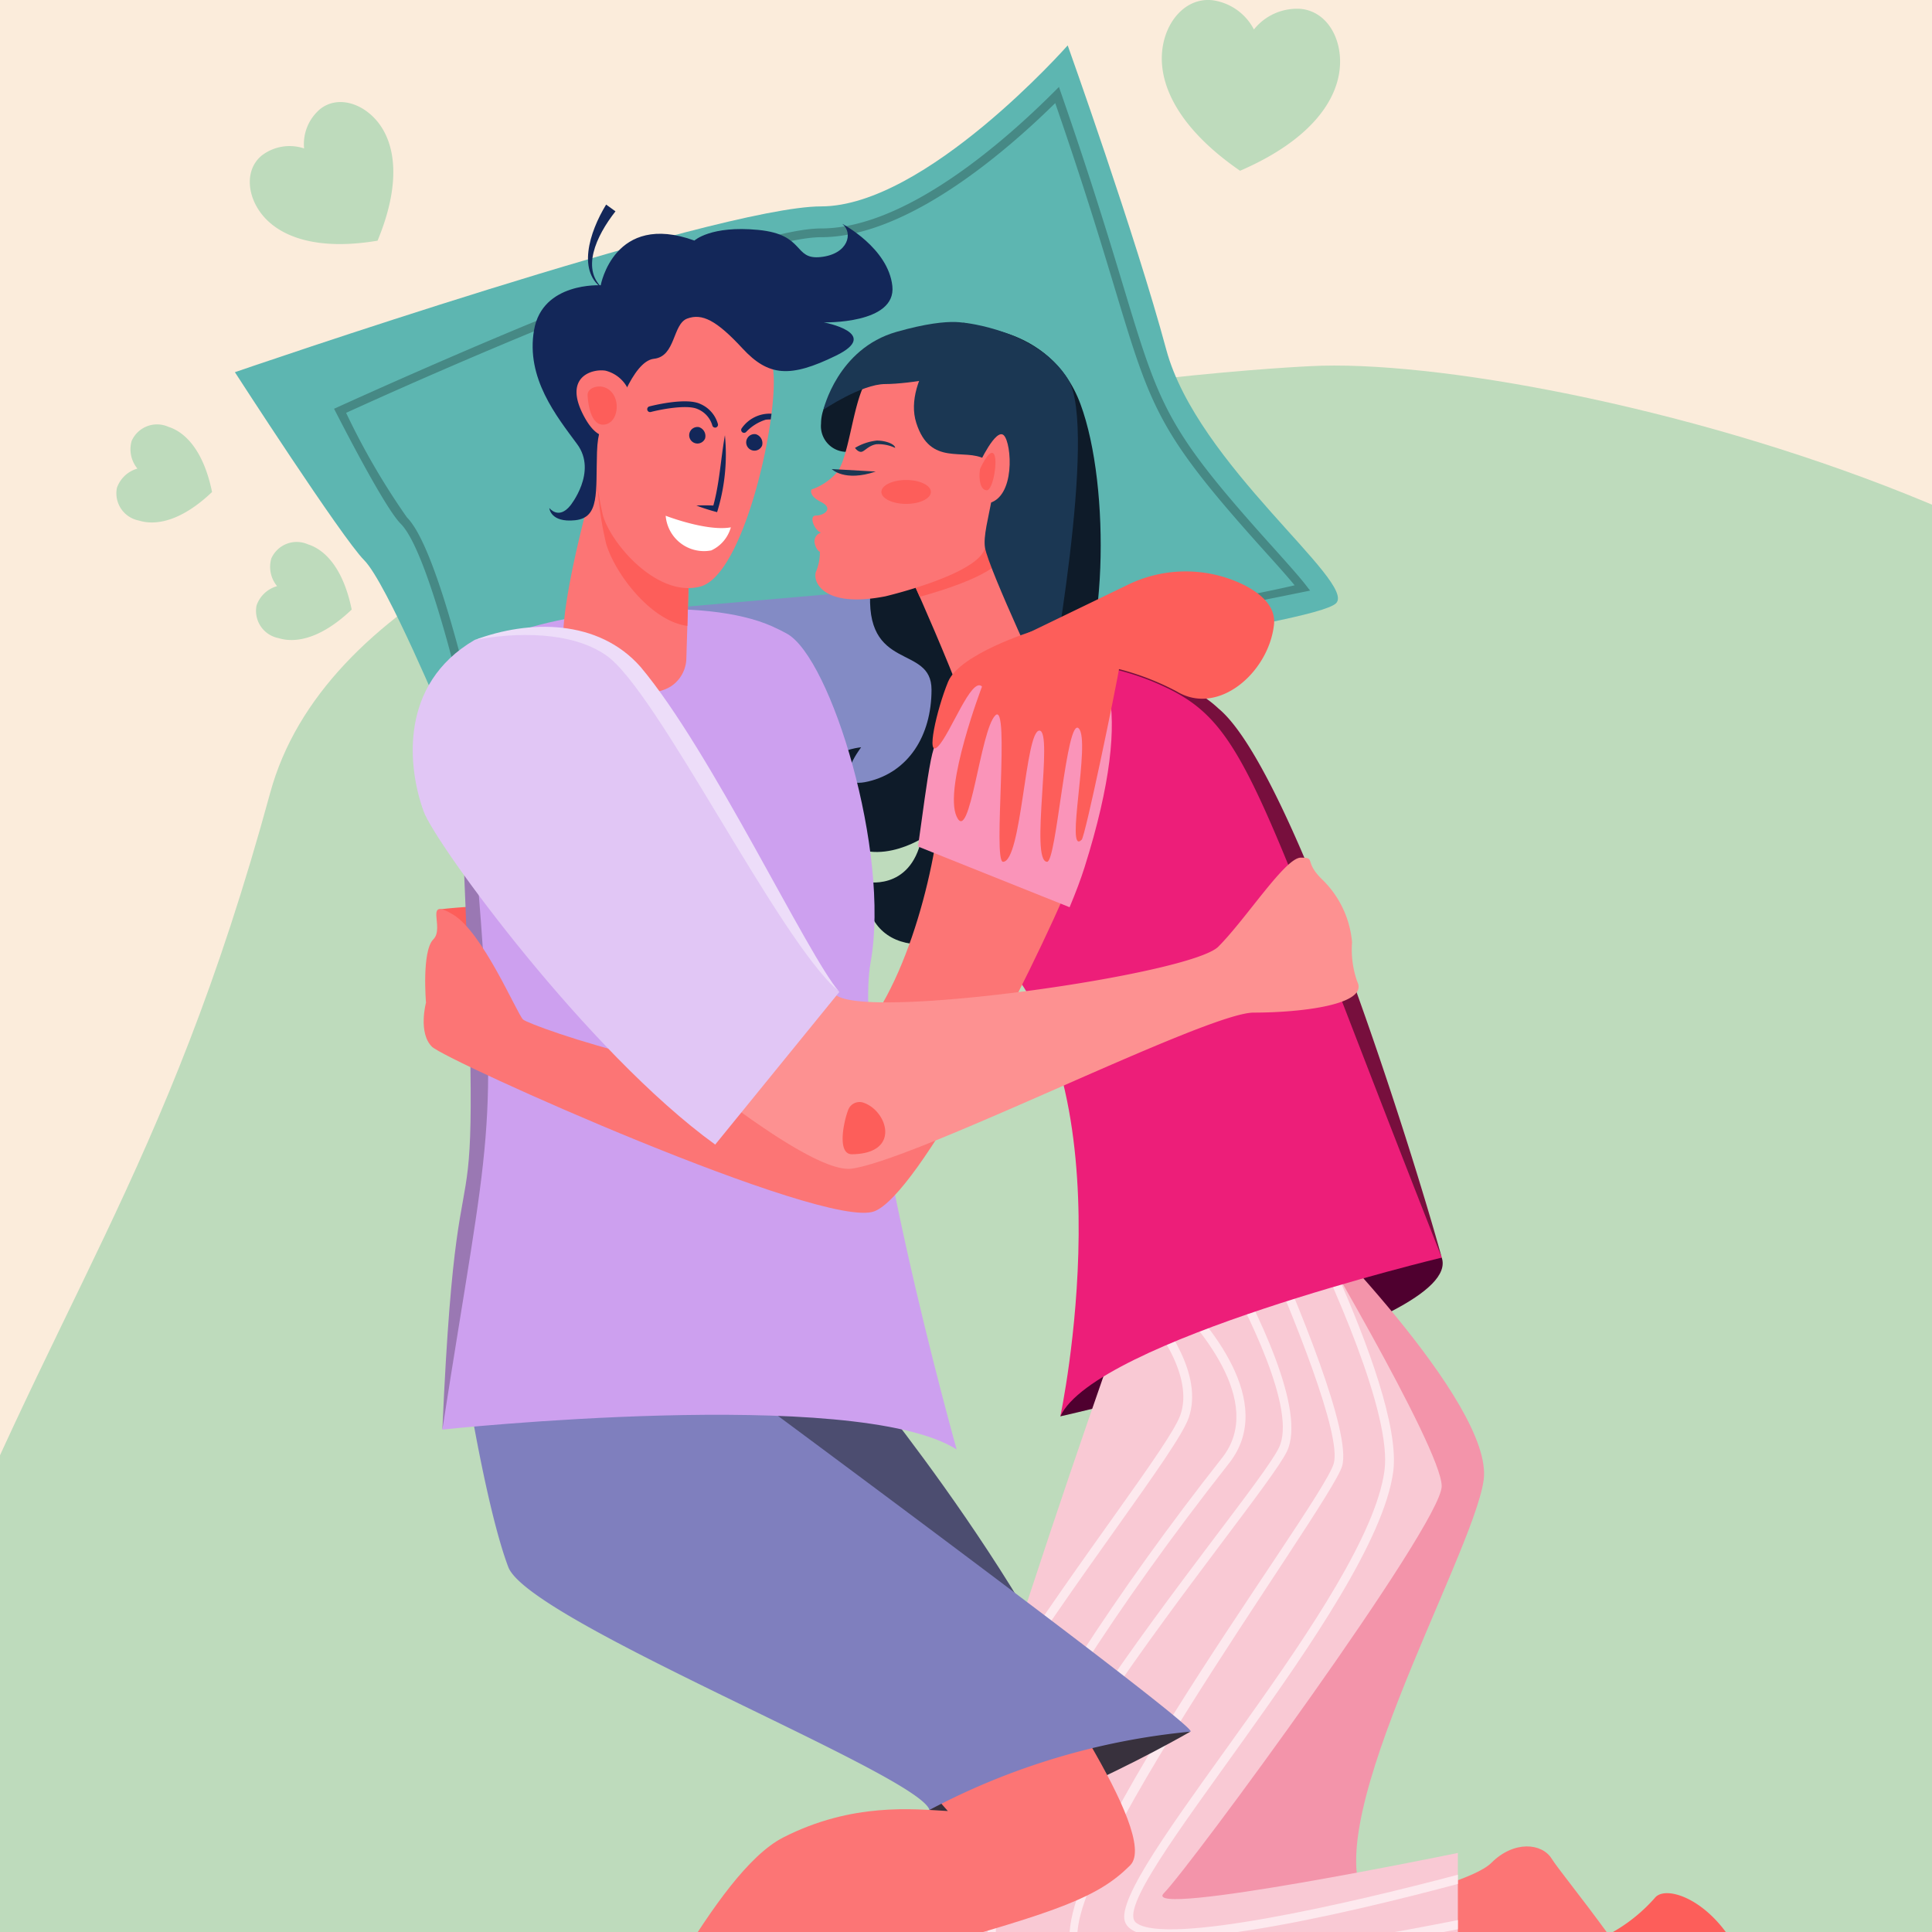 <svg id="Rejuvenators" xmlns="http://www.w3.org/2000/svg" xmlns:xlink="http://www.w3.org/1999/xlink" width="150" height="150" viewBox="0 0 150 150">
  <rect x="0" y="0" width="150" height="150" fill="#808080" stroke="none"/>
  <defs>
    <clipPath id="clip-path">
      <rect id="mask" width="150" height="150" transform="translate(1213 461)" fill="#fff" stroke="#0072bc" stroke-width="0.5"/>
    </clipPath>
  </defs>
  <g id="Rejuvenators-2" data-name="Rejuvenators" transform="translate(-1213 -461)" clip-path="url(#clip-path)">
    <rect id="bg" width="150" height="150" transform="translate(1213 461)" fill="#fbecdb"/>
    <g id="Group_7280" data-name="Group 7280" transform="translate(-499.772 220.329)">
      <path id="Path_20582" data-name="Path 20582" d="M1840.231,336.5s-72.586,3.2-80.741,33.131-17.028,39.686-27.363,66.591,32.341,91.773,74.818,83.1,107.612-49.506,100.765-74.944,11.034-41.519,11.034-67.643S1859.022,335.482,1840.231,336.5Z" transform="translate(-25.742 -67.399)" fill="#bedbbc"/>
      <path id="Path_20583" data-name="Path 20583" d="M1752.939,277.929s8.307,12.863,10.04,14.6,6.292,12.655,6.292,12.655l8.389,9.617s12.248-7.543,22.084-10.716,37.063-6.591,38.689-8.217-10.785-10.785-13.181-19.687-7.654-23.624-7.654-23.624-11.03,12.5-19.15,12.5S1752.939,277.929,1752.939,277.929Z" transform="translate(-21.93 -8.361)" fill="#5db6b1"/>
      <path id="Path_20584" data-name="Path 20584" d="M1851.737,299.1c-11.323-12.578-7.952-10.923-16.362-35.139l-.179-.516-.386.386c-3.961,3.957-11.577,10.6-18.085,10.6-6.655,0-31.731,11.238-37.809,14,.279.525,3.868,7.621,5.179,8.932,2.2,2.2,4.939,14.378,5.025,14.686l7.166,8.216c23.315-13.329,24.276-10.717,58.413-17.718C1854.276,302.038,1854.46,302.123,1851.737,299.1Zm-11.282,5.522c-20.154,3.557-26.274,4.347-44.028,14.755l-6.681-7.66c-1.378-5.809-3.385-13.066-5.168-14.848a55.615,55.615,0,0,1-4.726-8.122c11.278-5.137,31.39-13.636,36.873-13.636,6.543,0,14.05-6.349,18.182-10.412,8.168,23.587,4.929,22.206,16.322,34.859.724.8,1.6,1.777,2.267,2.578C1850.564,302.836,1844.992,303.819,1840.455,304.62Z" transform="translate(-40.208 -16.023)" fill="#468985"/>
      <path id="Path_20585" data-name="Path 20585" d="M1863.46,394.591l13.467,18.44,16.834-10.385-2.868-10.449Z" transform="translate(-99.697 -106.618)" fill="#838bc5"/>
      <path id="Path_20586" data-name="Path 20586" d="M2089.167,741.04a59.113,59.113,0,0,0,6.848-1.284,12.739,12.739,0,0,0,3.509-2.824c.856-.856,3.766.085,5.821,3.252s8.3,4.708,8.3,7.276-1.37,1.541-2.4.513-9.587-3.338-11.555-3.338-10.956,5.136-10.956,5.136Z" transform="translate(-258.211 -348.975)" fill="#fd5e5a"/>
      <path id="Path_20587" data-name="Path 20587" d="M1852.747,762.377c1.37-7.875,31.328-29.959,30.13-42.969l-13.924-1.6c.685,0-1.141,1.142-4.565,6.049s-12.783,31.614-16.777,33.782-9.016,4.794-7.3,7.532,4.223,4.908,5.935,8.1,5.478,7.3,8.331,7.3,0-3.081,0-3.081A29.376,29.376,0,0,1,1852.747,762.377Z" transform="translate(-83.163 -335.732)" fill="#fd5e5a"/>
      <path id="Path_20588" data-name="Path 20588" d="M1867.706,602.433l-21.575-.652s27.433,34.23,28.118,34.23l12.968,1.755C1886.019,624.756,1867.706,602.433,1867.706,602.433Z" transform="translate(-87.503 -254.09)" fill="#4c4d70"/>
      <path id="Path_20589" data-name="Path 20589" d="M1998.784,558.342l-11.413-4.965-13.809,6.734-4.394,10.557S2000.573,563.622,1998.784,558.342Z" transform="translate(-174.076 -220.031)" fill="#4f002f"/>
      <path id="Path_20590" data-name="Path 20590" d="M1980.222,563.819s-4.416,56.493,0,63.341,35.108.722,35.108.722l-1.247-14.589s-9.331,3.852-14.38-1.2,7.875-27.219,8.731-33.211S1994.225,558,1994.225,558Z" transform="translate(-180.473 -223.282)" fill="#f394aa"/>
      <path id="Path_20591" data-name="Path 20591" d="M2062.168,728.013s4.708-1.155,5.906-2.353c1.755-1.754,3.931-1.541,4.686-.321.856,1.382,7.554,9.309,8.239,12.561s-4.654-2.944-7.591-4.211-11.24-.068-11.24-.068Z" transform="translate(-239.514 -340.357)" fill="#fc7575"/>
      <path id="Path_20592" data-name="Path 20592" d="M1946.708,566.1s-18.647,52.062-16.4,57.977,42.255-1.141,42.255-1.141V607.815s-24.815,5.113-22.826,3.124,21.571-28.632,21.571-31.6S1960.354,558,1960.354,558Z" transform="translate(-146.603 -223.282)" fill="#f9c9d4"/>
      <g id="Group_7280-2" data-name="Group 7280" transform="translate(1785.124 334.716)">
        <path id="Path_20593" data-name="Path 20593" d="M2006.117,578.152c-1.349,9.752-20.207,30.012-20.207,34.63,0,3.885,17.457-.3,25.91-2.561v-.715c-8.421,2.235-22.634,5.5-24.972,3.739-2.68-2.015,18.5-24.549,19.947-35,.474-3.424-2-10.06-4.387-15.445-1.6-2.793-2.8-4.8-2.8-4.8l-.16.1C2002.031,563.383,2006.725,573.756,2006.117,578.152Z" transform="translate(-1970.981 -557.998)" fill="#fde9ee"/>
        <path id="Path_20594" data-name="Path 20594" d="M1992.109,581.352c-1.034,3.494-25.747,35.67-19.5,38.728,3.958,1.937,19.4-.649,29.139-2.578v-.71c-9.263,1.831-25.015,4.543-28.839,2.672-5.07-2.476,18.907-34.729,19.853-37.918.761-2.571-3.452-12.683-5.9-18.2l-.592.351C1988.989,569.836,1992.758,579.162,1992.109,581.352Z" transform="translate(-1960.913 -561.762)" fill="#fde9ee"/>
        <path id="Path_20595" data-name="Path 20595" d="M1972.735,584.472c-2.107,4.391-29.215,35.083-21.13,41.439,5.458,4.293,23.631,1.375,35.021-1.09v-.73c-10.332,2.219-29.221,5.509-34.6,1.282-7.352-5.779,19.289-36.367,21.325-40.6,1.523-3.174-2.318-10.927-4.708-15.211l-.595.353C1970.382,574.1,1974.115,581.6,1972.735,584.472Z" transform="translate(-1945.786 -566.131)" fill="#fde9ee"/>
        <path id="Path_20596" data-name="Path 20596" d="M1958.074,591.174c-16.651,21.146-25.863,40.436-21.429,44.869,3.1,3.1,26.632.535,39.73-1.179v-.68c-15.5,2.045-36.571,4.05-39.247,1.375-3.611-3.611,3.438-21.042,21.483-43.962,3.731-4.738-1.633-10.945-4.409-13.641l-.62.368C1956.172,580.835,1961.479,586.849,1958.074,591.174Z" transform="translate(-1935.536 -572.041)" fill="#fde9ee"/>
        <path id="Path_20597" data-name="Path 20597" d="M1966.079,590.574c-.786,2.253-7.736,11.022-13.767,20.365q-.4,1.257-.789,2.514c6.284-10.07,14.312-20.1,15.2-22.654,1.164-3.337-1.771-7.3-3.206-8.971l-.6.357C1964.234,583.713,1967.137,587.54,1966.079,590.574Z" transform="translate(-1946.785 -574.766)" fill="#fde9ee"/>
      </g>
      <path id="Path_20598" data-name="Path 20598" d="M1955.146,690.527s-17.888,10.327-20.26,6.078L1937,688.93Z" transform="translate(-149.954 -315.411)" fill="#38313d"/>
      <path id="Path_20599" data-name="Path 20599" d="M1871.236,669.481l-11.545,7.361,5.405,6.163c-2.653-.148-7.418-.685-12.782,2.054s-11.47,16.548-14.095,19.173c0,0-5.536,1.027-4.394,4.793s2.511,2.968,2.511,6.848,2.086,6.4,2.853,7.989c1.655,3.424,4.565,1.94,4.565,1.94s-3.2-15.75-.855-18.09,9.644-11.013,20.258-13.98,13.638-4.052,16.092-6.506S1871.236,670.623,1871.236,669.481Z" transform="translate(-78.735 -301.726)" fill="#fc7575"/>
      <path id="Path_20600" data-name="Path 20600" d="M1830.6,592.656l-16.434,3.994s1.484,9.13,3.082,13.353,31.9,16.121,32.7,18.86a54.233,54.233,0,0,1,20.26-6.078C1871.344,622.7,1830.6,592.656,1830.6,592.656Z" transform="translate(-65.013 -247.669)" fill="#7f7fbe"/>
      <path id="Path_20601" data-name="Path 20601" d="M1952.363,414.13s7.532-.513,12.5,4.451,17.12,41.771,17.12,41.771-26.922,6.448-29.616,12.326c0,0,5.46-25.547-5-36.008C1942.625,431.933,1946.713,414.13,1952.363,414.13Z" transform="translate(-157.271 -122.041)" fill="#ed1e79"/>
      <path id="Path_20602" data-name="Path 20602" d="M1969.168,413.988c4.551-.453,9.746,1.2,12.276,3.586,5.817,4.793,15.132,34.577,17.341,42.636-15.076-38.205-14.988-41.627-22.507-44.75A20.154,20.154,0,0,0,1969.168,413.988Z" transform="translate(-174.076 -121.899)" fill="#770f3d"/>
      <g id="Group_7281" data-name="Group 7281" transform="translate(1775.745 265.669)">
        <path id="Path_20603" data-name="Path 20603" d="M1916.483,326.134s6.867-.367,9.247,6.043,2.1,19.686-1.144,23.439-2.7,13.368-5.54,16.206-10.071,4.12-10.071-2.564c0,0,3.525.814,4.418-3.347,0,0-5.059,3.232-7.531-1.7s2.838-5.39,2.838-5.39-2.563,3.387.549,2.655,4.916-3.537,4.916-7.125-5.282-1.3-4.733-7.891S1914.163,325.907,1916.483,326.134Z" transform="translate(-1904.815 -325.8)" fill="#0e1b29"/>
        <path id="Path_20604" data-name="Path 20604" d="M1929.6,381.708s6.431,14.144,5.491,15.084-3.215,3.811-3.215,3.811,8.069-5.645,8.525-9.352l-4.376-13.4Z" transform="translate(-1921.979 -362.193)" fill="#fc7575"/>
        <path id="Path_20605" data-name="Path 20605" d="M1936.025,377.851l-6.426,3.857s.323.712.813,1.822c2.262-.624,5.715-1.764,6.464-3.072Z" transform="translate(-1921.979 -362.193)" fill="#fd5e5a"/>
        <path id="Path_20606" data-name="Path 20606" d="M1918.212,330.529l-9.705,5.356a2,2,0,0,1-2.014-2.2c0-2.243,2.472-4.441,4.99-5.723a23.472,23.472,0,0,1,5.675-1.835Z" transform="translate(-1905.72 -325.8)" fill="#0e1b29"/>
        <path id="Path_20607" data-name="Path 20607" d="M1912.854,332.785s-3.754.641-4.761,2.426-1.282,6.043-2.289,7.05a4.586,4.586,0,0,1-1.885,1.228s-.267.466.74.969.244,1.053-.381,1.053-.1,1.19.381,1.328a.7.7,0,0,0-.5.778c.115.6.412.71.412.71a3.864,3.864,0,0,1-.29,1.511c-.321.732.457,2.907,5.371,1.946,0,0,7.3-1.717,7.737-3.777s3.684-9.548.915-12.317A9.157,9.157,0,0,0,1912.854,332.785Z" transform="translate(-1903.888 -330.483)" fill="#fc7575"/>
        <path id="Path_20608" data-name="Path 20608" d="M1918.52,325.234s-1.145-.752-5.723.552-5.672,6.044-5.672,6.044,2.948-1.993,4.8-1.993,6.048-.7,6.73-1.385S1918.52,325.234,1918.52,325.234Z" transform="translate(-1906.166 -325.018)" fill="#1b3753"/>
        <path id="Path_20609" data-name="Path 20609" d="M1934.7,325.21c-.64,0-4.793,4.351-3.695,7.784s3.708,1.9,5.357,2.815-.319,5.15-.022,6.867,4.922,11.535,4.922,11.535,3.891-20.758,1.532-24.6S1934.7,325.21,1934.7,325.21Z" transform="translate(-1922.837 -325.153)" fill="#1b3753"/>
        <path id="Path_20610" data-name="Path 20610" d="M1946.641,356.779s1.325-2.884,1.944-2.266.926,4.876-1.254,5.287S1946.641,356.779,1946.641,356.779Z" transform="translate(-1933.62 -345.711)" fill="#fc7575"/>
        <path id="Path_20611" data-name="Path 20611" d="M1926.148,367.341c0,.512-.86.928-1.921.928s-1.922-.416-1.922-.928.86-.928,1.922-.928S1926.148,366.828,1926.148,367.341Z" transform="translate(-1916.847 -354.145)" fill="#fd5e5a"/>
        <path id="Path_20612" data-name="Path 20612" d="M1948.05,360.564s.683-1.572,1.053-1.2-.028,2.847-.526,2.847S1947.928,361.356,1948.05,360.564Z" transform="translate(-1934.934 -349.144)" fill="#fd5e5a"/>
        <path id="Path_20613" data-name="Path 20613" d="M1909.289,363.552s.983,1.019,3.416.193Z" transform="translate(-1907.688 -352.132)" fill="#1b3753"/>
        <path id="Path_20614" data-name="Path 20614" d="M1915.389,356.656a4.175,4.175,0,0,1,1.694-.57c.74,0,1.423.3,1.423.57a3.036,3.036,0,0,0-1.452-.285c-.64.1-.939.592-1.2.592S1915.389,356.656,1915.389,356.656Z" transform="translate(-1911.98 -346.879)" fill="#1b3753"/>
      </g>
      <path id="Path_20615" data-name="Path 20615" d="M1810.94,477.995a40.686,40.686,0,0,0-4.906.281,11.969,11.969,0,0,0,.177,2.822l2.076,1.519S1812.2,478.38,1810.94,477.995Z" transform="translate(-59.246 -166.989)" fill="#fd5e5a"/>
      <path id="Path_20616" data-name="Path 20616" d="M1832.913,401.592c-5.286-2.378-16.255-1.34-21.535,1.052-3.126,1.417-3.277,1.712-3.024,3.782.588,4.806,2.568,32.869,1.369,38.69s-2.44,18.831-2.44,18.831,32.056-3.424,39.931,1.541c0,0-8.217-29.274-6.677-37.833s-3.081-23.625-6.506-25.508C1833.69,401.958,1833.313,401.773,1832.913,401.592Z" transform="translate(-60.169 -112.283)" fill="#cda0ef"/>
      <path id="Path_20617" data-name="Path 20617" d="M1808.354,421.1c.763,4.763,1.246,9.563,1.633,14.365,1.675,20.683.951,19.634-2.7,43.156C1808.662,447.059,1810.837,475.319,1808.354,421.1Z" transform="translate(-60.169 -126.955)" fill="#9a78b3"/>
      <g id="Group_7285" data-name="Group 7285" transform="translate(1754.125 256.555)">
        <path id="Path_20618" data-name="Path 20618" d="M1848.959,359.549l-.475,15.53a2.662,2.662,0,0,1-1.142,2.118c-1.621,1.113-5.989.8-8.067-1.848-1.611-2.056,2.672-16.275,2.672-16.275A26.4,26.4,0,0,1,1848.959,359.549Z" transform="translate(-1836.549 -339.831)" fill="#fc7575"/>
        <path id="Path_20619" data-name="Path 20619" d="M1848.173,359.075s-.161.611-.411,1.62a27.524,27.524,0,0,0,.705,5.4c.614,2.25,3.447,6.076,6.321,6.446l.4-12.987A26.4,26.4,0,0,0,1848.173,359.075Z" transform="translate(-1842.776 -339.831)" fill="#fd5e5a"/>
        <g id="Group_7284" data-name="Group 7284" transform="translate(0 0)">
          <path id="Path_20620" data-name="Path 20620" d="M1847.58,294.792c-1.5,1.907-2.76,4.6-.859,6.087-2.176-1.3-1.18-4.458.133-6.611Z" transform="translate(-1841.148 -294.268)" fill="#132759"/>
          <path id="Path_20621" data-name="Path 20621" d="M1857.718,321.051s3.209.568,3.346,4.671-2.417,15.318-5.7,16.193-6.883-3.229-7.558-5.514a25.621,25.621,0,0,1-.661-6.054S1847.766,315.589,1857.718,321.051Z" transform="translate(-1842.344 -312.26)" fill="#fc7575"/>
          <path id="Path_20622" data-name="Path 20622" d="M1832.236,321.377s.714.944,1.628-.188c0,0,2.121-2.61.535-4.765s-4-5.121-3.35-8.863,5.176-3.475,5.176-3.475,1.039-5.732,7.276-3.473c0,0,1.263-1.184,4.954-.827s2.7,2.336,4.851,2.107,2.536-1.882,1.675-2.577c0,0,3.572,1.869,3.887,4.833s-5.322,2.815-5.322,2.815,4.512.839.95,2.582-5.243,1.623-7.265-.561-3.131-2.74-4.285-2.317-.886,2.943-2.591,3.124-3.033,4.6-3.033,4.6-1.286-.507-1.385,2.636.221,5.1-1.706,5.3S1832.236,321.377,1832.236,321.377Z" transform="translate(-1830.939 -297.82)" fill="#132759"/>
          <path id="Path_20623" data-name="Path 20623" d="M1844.7,337.724c-.99-.172-3.425.44-1.593,3.692s3.74.049,3.592-1.349A2.662,2.662,0,0,0,1844.7,337.724Z" transform="translate(-1839.035 -324.827)" fill="#fc7575"/>
          <path id="Path_20624" data-name="Path 20624" d="M1876.044,354.692c-.33,1.876-.417,3.712-.9,5.458-.435-.019-.873-.021-1.314,0a15.4,15.4,0,0,0,1.608.513A15.165,15.165,0,0,0,1876.044,354.692Z" transform="translate(-1861.115 -336.784)" fill="#132759"/>
          <g id="Group_7282" data-name="Group 7282" transform="translate(8.897 15.277)">
            <path id="Path_20625" data-name="Path 20625" d="M1866.256,347.854a.224.224,0,0,1-.243-.179,1.965,1.965,0,0,0-1.128-1.254c-.819-.386-2.907.029-3.644.221a.218.218,0,0,1-.272-.16.223.223,0,0,1,.16-.272c.115-.03,2.815-.727,3.947-.194a2.4,2.4,0,0,1,1.376,1.572.224.224,0,0,1-.176.263Z" transform="translate(-1860.961 -345.817)" fill="#132759"/>
          </g>
          <path id="Path_20626" data-name="Path 20626" d="M1865.8,375.787s3.184,1.235,5.059.9a2.791,2.791,0,0,1-1.524,1.792A2.982,2.982,0,0,1,1865.8,375.787Z" transform="translate(-1855.469 -351.628)" fill="#fff"/>
          <path id="Path_20627" data-name="Path 20627" d="M1845.332,342.6s.069,2.239,1.159,2.274,1.439-1.614.748-2.477S1845.263,341.953,1845.332,342.6Z" transform="translate(-1841.064 -327.788)" fill="#fd5e5a"/>
          <path id="Path_20628" data-name="Path 20628" d="M1873.153,353.432a.642.642,0,1,1-.478-.887A.722.722,0,0,1,1873.153,353.432Z" transform="translate(-1859.766 -335.268)" fill="#132759"/>
          <path id="Path_20629" data-name="Path 20629" d="M1888.09,355.3a.642.642,0,1,1-.478-.887A.722.722,0,0,1,1888.09,355.3Z" transform="translate(-1870.277 -336.583)" fill="#132759"/>
          <g id="Group_7283" data-name="Group 7283" transform="translate(16.191 16.236)">
            <path id="Path_20630" data-name="Path 20630" d="M1885.637,350.158a.224.224,0,0,0,.182.38.22.22,0,0,0,.135-.064,3.535,3.535,0,0,1,1.528-.956,3.637,3.637,0,0,1,.387-.019c.021-.151.041-.3.059-.446a2.645,2.645,0,0,0-2.291,1.1Z" transform="translate(-1885.572 -349.053)" fill="#132759"/>
          </g>
        </g>
      </g>
      <g id="Group_7286" data-name="Group 7286" transform="translate(1745.665 290.362)">
        <path id="Path_20631" data-name="Path 20631" d="M1973.981,408.968s.011.055.029.151c.273-.1.428-.151.428-.151Z" transform="translate(-1923.128 -408.781)" fill="#fc7575"/>
        <path id="Path_20632" data-name="Path 20632" d="M1842.288,458.259c-.987,6.829-4.117,16.36-9.045,18.221-6.8,2.568-22.654-3.071-23.139-3.556s-3.12-6.774-5.44-8.152-.608,1.019-1.521,1.932-.571,4.908-.571,4.908-.627,2.339.457,3.424,30.472,14.266,34.353,12.782c3.416-1.306,11.926-17.752,15.464-26.192Z" transform="translate(-1802.391 -443.464)" fill="#fc7575"/>
        <path id="Path_20633" data-name="Path 20633" d="M1932.894,417.655c-.342,1.739-.627,4.123-1,6.718l11.769,4.712c.482-1.148.877-2.2,1.161-3.1C1953.04,399.965,1934.847,407.726,1932.894,417.655Z" transform="translate(-1893.513 -408.339)" fill="#fa94b9"/>
      </g>
      <path id="Path_20634" data-name="Path 20634" d="M1933.29,475.013a7.451,7.451,0,0,1-.414-3.082A7.716,7.716,0,0,0,1930.5,467c-1.37-1.37-.4-1.64-1.607-1.64s-4.235,4.742-6.4,6.911-27.123,5.7-29.673,3.766l-7.423,9.049c3.9,2.818,7.142,4.644,8.649,4.418,5.336-.8,27.534-12.113,31.186-12.113S1934.147,476.782,1933.29,475.013Z" transform="translate(-115.131 -158.101)" fill="#fd9191"/>
      <path id="Path_20635" data-name="Path 20635" d="M1968.183,391.443a10.256,10.256,0,0,1,9.065-.041c1.423.72,2.514,1.727,2.361,3.107-.408,3.681-4.306,7.118-7.534,5.185a20.361,20.361,0,0,0-7.6-2.29l-4.044-2.213Z" transform="translate(-167.926 -105.331)" fill="#fd5e5a"/>
      <path id="Path_20636" data-name="Path 20636" d="M1939.53,410.319s-3,7.875-1.969,10.1,1.831-6.692,3-7.857-.214,11.366.6,11.366c1.455,0,1.712-10.186,2.825-10.186s-.77,10.186.6,10.186c.728,0,1.5-11.313,2.454-10.357s-1.1,9.973.229,8.645c.278-.278,2.582-11.341,3-13.8.4-2.319-6.8-2.4-6.8-2.4s-5.686,1.776-6.573,3.936-1.752,5.987-.789,5.025S1938.716,409.506,1939.53,410.319Z" transform="translate(-150.515 -116.347)" fill="#fd5e5a"/>
      <path id="Path_20637" data-name="Path 20637" d="M1816.079,408.42c-4.088-4.088-11.755-1.712-11.755-1.712-5.878,3.439-5.193,9.887-3.947,13.311.919,2.527,12.744,18.713,22.635,25.864l9.636-11.848C1830.1,432.1,1820.167,412.508,1816.079,408.42Z" transform="translate(-54.712 -116.347)" fill="#e1c6f5"/>
      <path id="Path_20638" data-name="Path 20638" d="M1828.6,407.991c-3.274-3.719-8.652-3.678-12.886-2.086,3.2-.618,7.477-.678,10.155,1.148,3.927,2.56,13.462,22.237,18.17,26.18C1841.59,430.45,1834.1,414.523,1828.6,407.991Z" transform="translate(-66.097 -115.544)" fill="#edddf9"/>
      <path id="Path_20639" data-name="Path 20639" d="M1913.7,529.393a.94.94,0,0,0-1.126.588c-.378.99-.857,3.446.294,3.434C1916.738,533.374,1915.61,529.971,1913.7,529.393Z" transform="translate(-133.951 -203.129)" fill="#fd5e5a"/>
      <path id="Path_20640" data-name="Path 20640" d="M2002.916,242.96a4.279,4.279,0,0,1,3.637-1.6c2.04.2,3.252,2.326,3.025,4.641-.263,2.679-2.491,5.661-7.738,7.928-4.706-3.244-6.312-6.6-6.049-9.281.227-2.315,1.828-4.164,3.869-3.964A4.278,4.278,0,0,1,2002.916,242.96Z" transform="translate(-192.79 0)" fill="#bedbbc"/>
      <path id="Path_20641" data-name="Path 20641" d="M1761.058,271a3.555,3.555,0,0,1,1.245-3.056c1.333-1.061,3.284-.494,4.488,1.018,1.393,1.75,1.789,4.817-.029,9.2-4.683.788-7.583-.286-8.976-2.036-1.2-1.512-1.318-3.541.014-4.6A3.554,3.554,0,0,1,1761.058,271Z" transform="translate(-24.676 -18.804)" fill="#bedbbc"/>
      <path id="Path_20642" data-name="Path 20642" d="M1760.026,386.182a2.356,2.356,0,0,1-.451-2.141,2.153,2.153,0,0,1,2.843-1.107c1.415.444,2.771,1.982,3.4,5.066-2.28,2.172-4.271,2.659-5.686,2.214a2.153,2.153,0,0,1-1.7-2.533A2.357,2.357,0,0,1,1760.026,386.182Z" transform="translate(-25.741 -100.002)" fill="#bedbbc"/>
      <path id="Path_20643" data-name="Path 20643" d="M1723.442,355.387a2.357,2.357,0,0,1-.451-2.141,2.154,2.154,0,0,1,2.844-1.107c1.415.444,2.771,1.982,3.4,5.066-2.28,2.172-4.272,2.658-5.686,2.214a2.153,2.153,0,0,1-1.7-2.533A2.357,2.357,0,0,1,1723.442,355.387Z" transform="translate(0 -78.334)" fill="#bedbbc"/>
    </g>
  </g>
</svg>
